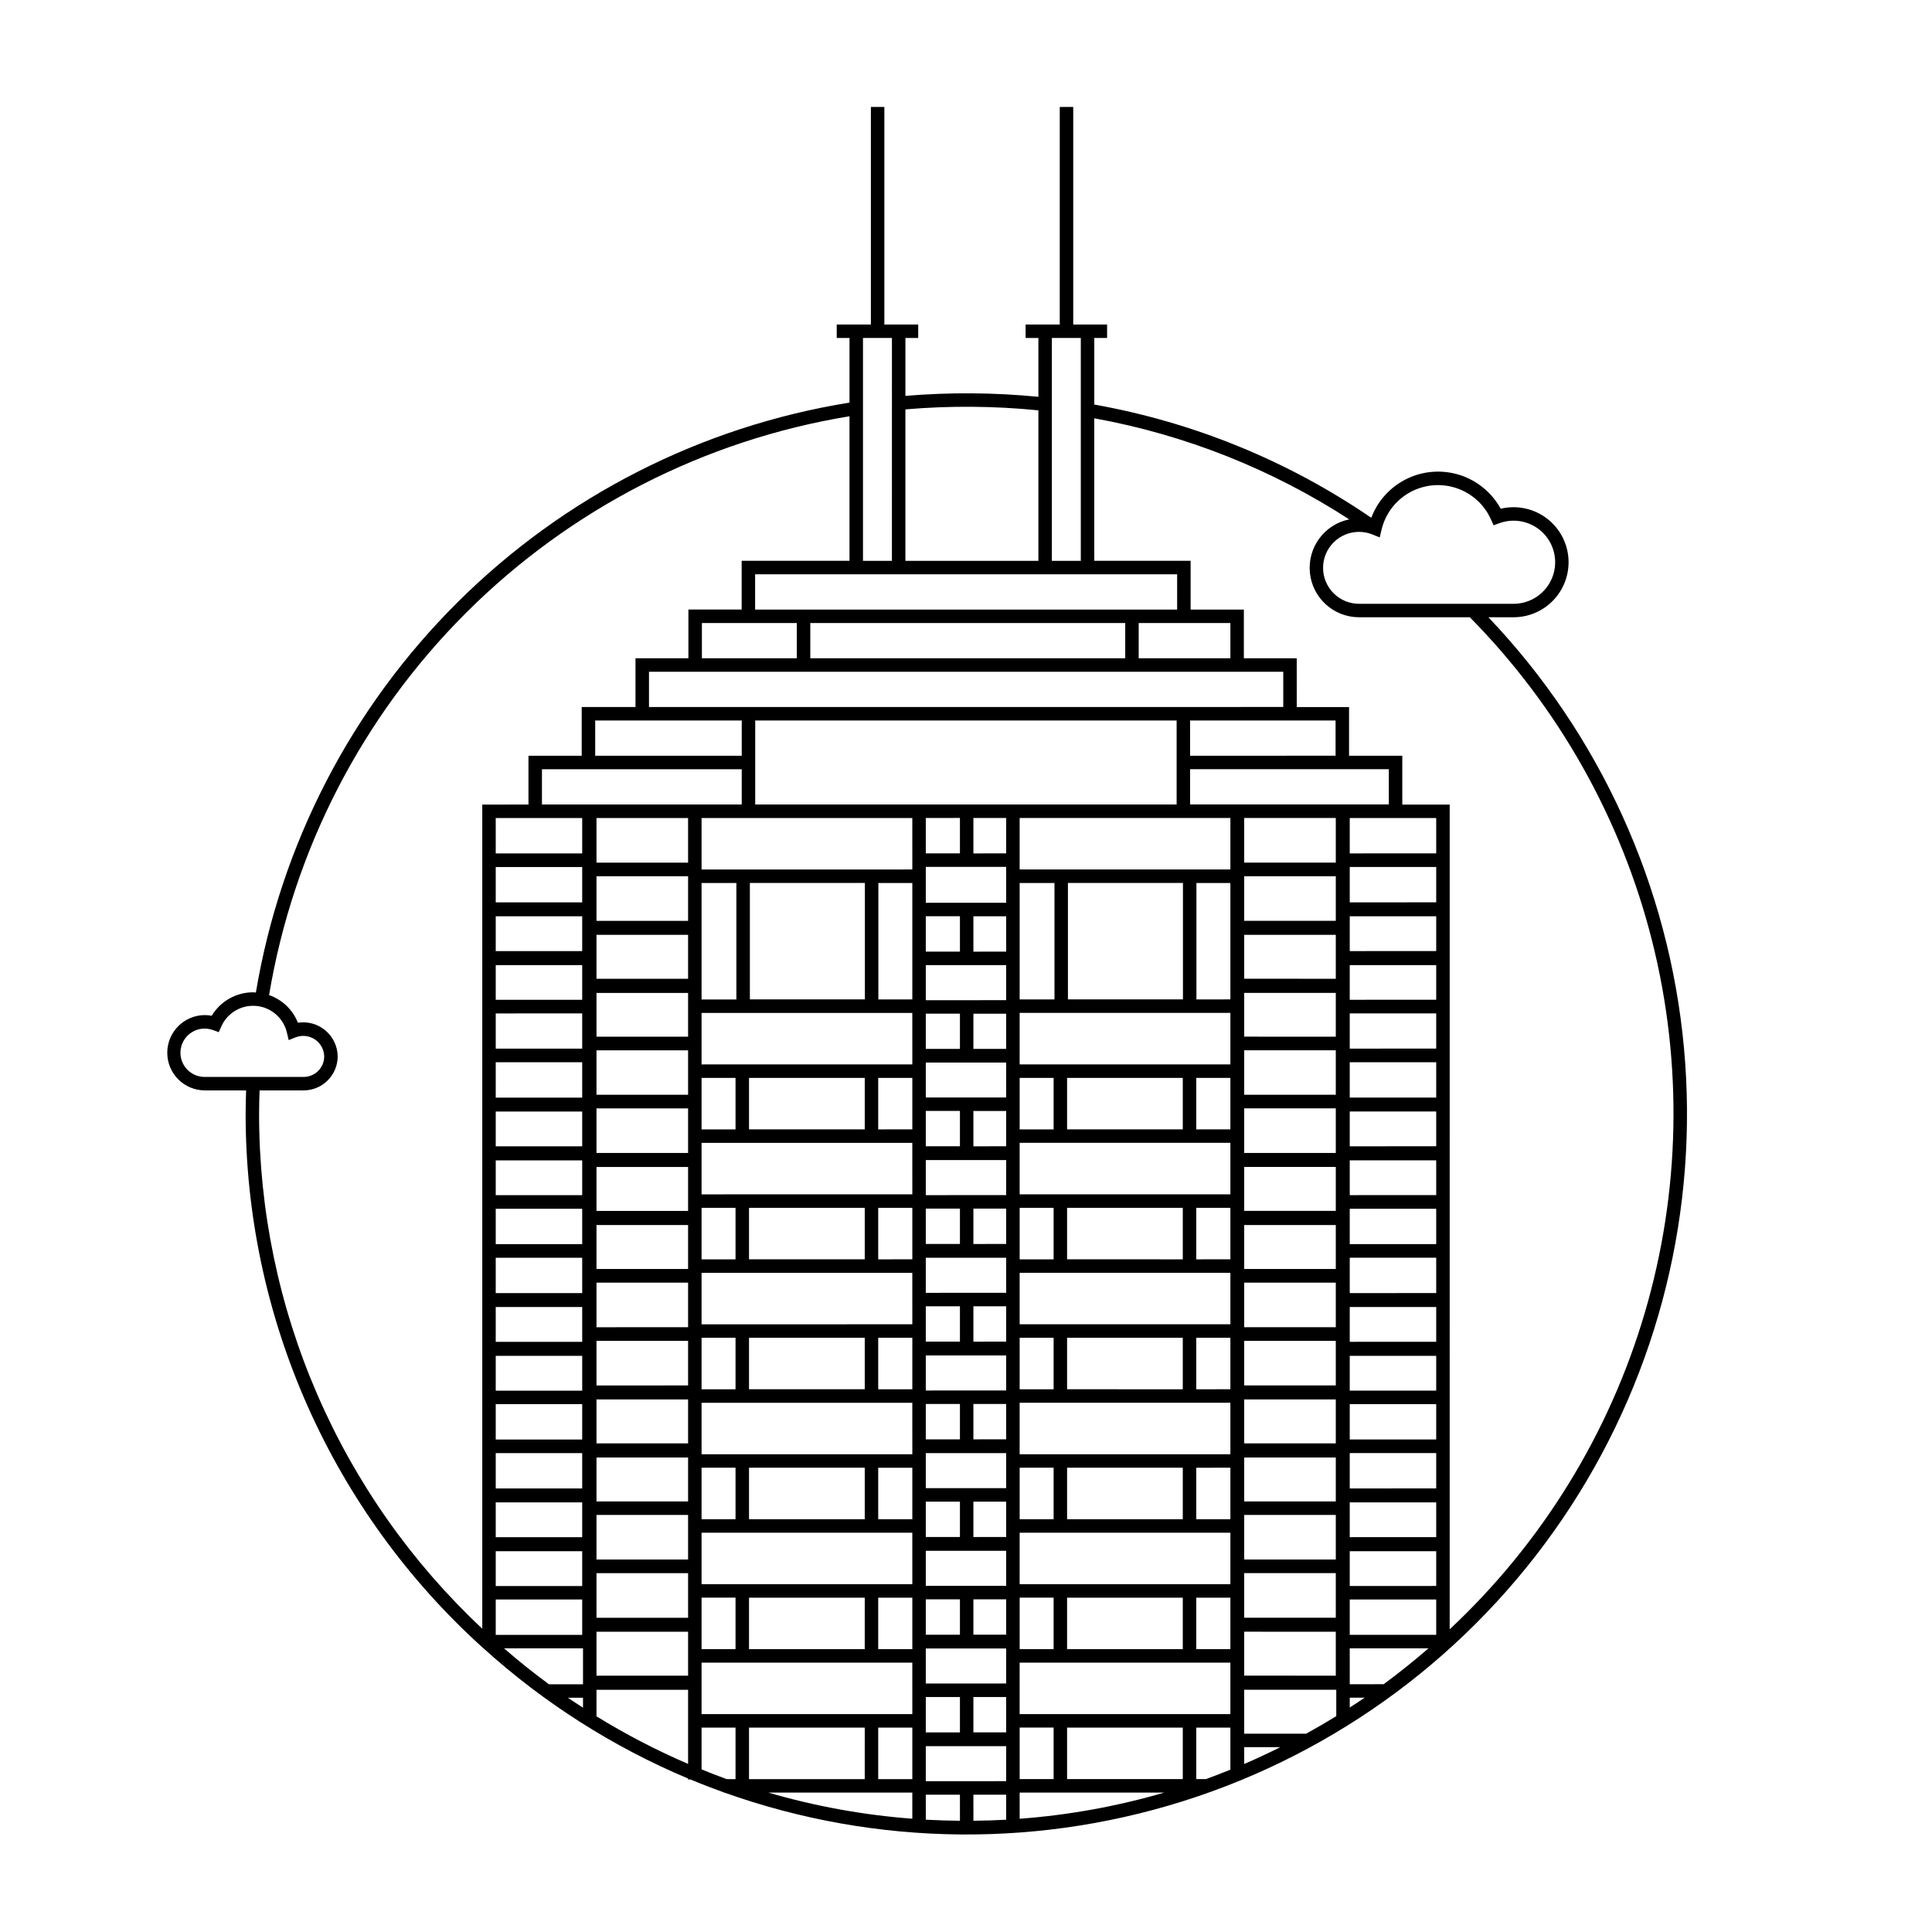 <?xml version="1.0" encoding="UTF-8"?>
<!-- Uploaded to: ICON Repo, www.svgrepo.com, Generator: ICON Repo Mixer Tools -->
<svg fill="#000000" width="800px" height="800px" version="1.1" viewBox="144 144 512 512" xmlns="http://www.w3.org/2000/svg">
 <path d="m538.43 307.58h6.695c4.164-0.004 8.129-1.789 10.891-4.906 2.766-3.117 4.062-7.266 3.57-11.398-0.492-4.137-2.731-7.863-6.144-10.242-3.418-2.379-7.691-3.188-11.742-2.211-2.328-4.258-6.203-7.453-10.824-8.934-4.617-1.48-9.629-1.133-13.996 0.977-4.371 2.109-7.762 5.812-9.48 10.352-22.062-15.094-47.086-25.32-73.402-30.004v-17.645h3.394v-3.57h-8.973v-57.656h-3.57l-0.004 57.656h-9.051v3.57h3.391v15.59c-11.715-1.145-23.512-1.23-35.242-0.246v-15.344h3.391v-3.57h-8.973v-57.656h-3.57v57.656h-9.051v3.57h3.387v17.125c-39.281 6.324-75.59 24.812-103.81 52.855-28.223 28.047-46.934 64.238-53.508 103.48-0.25-0.016-0.488-0.055-0.738-0.055v-0.004c-4.492 0.008-8.656 2.367-10.969 6.219-0.613-0.121-1.238-0.18-1.863-0.18-5.484 0.039-9.914 4.496-9.914 9.98 0 5.488 4.43 9.945 9.914 9.98h10.98c-0.062 2.059-0.125 4.121-0.125 6.195-0.012 26.641 5.562 52.988 16.367 77.34 10.801 24.352 26.59 46.168 46.348 64.043l0.328 0.281h-0.004c16 14.477 34.332 26.145 54.223 34.508v0.246h0.625c2.906 1.211 5.848 2.348 8.828 3.414v0.059h0.172c40.453 14.434 84.594 14.805 125.28 1.055 40.691-13.754 75.559-40.82 98.965-76.832 23.406-36.012 33.988-78.867 30.035-121.63-3.953-42.77-22.215-82.957-51.828-114.07zm-30.719-21.941 1.93 0.781 0.477-2.027h0.004c0.992-4.203 3.711-7.793 7.481-9.895 3.773-2.098 8.258-2.516 12.352-1.148 4.098 1.367 7.43 4.394 9.184 8.34l0.68 1.516 1.559-0.562c3.059-1.105 6.449-0.805 9.266 0.828 2.812 1.629 4.762 4.418 5.324 7.625 0.562 3.203-0.32 6.488-2.41 8.98-2.094 2.492-5.176 3.93-8.43 3.934h-40.949c-2.531 0.004-4.961-0.996-6.75-2.785-1.793-1.785-2.801-4.215-2.801-6.746s1.008-4.957 2.801-6.746c1.789-1.785 4.219-2.789 6.75-2.781 1.211 0 2.414 0.23 3.539 0.688zm-84.957-52.07h7.672v59.055h-7.672zm-38.812 18.922c11.73-1.004 23.527-0.918 35.242 0.254v39.879h-35.242zm-11.242-18.922h7.672l-0.004 59.055h-7.668zm11.242 62.629h72.012v9.344h-111.84v-9.344zm89.785 276.52v-11.82h24.273v11.816zm24.273 3.707v11.645l-24.273-0.004v-11.645zm-24.273-19.137v-11.816h24.273v11.816zm0-15.391v-11.645h24.273v11.645zm0-15.391v-11.645h24.273v11.645zm0-15.352v-11.816h24.273v11.82zm0-15.43v-11.816h24.273v11.816zm0-15.434v-11.641h24.273v11.645zm0-15.391v-11.645h24.273v11.645zm0-15.352v-11.816h24.273v11.816zm0-15.43v-11.777h24.273v11.777zm0-15.391v-11.594h24.273v11.598zm0-15.348v-11.637h24.273v11.641zm0-15.348v-11.816h24.273v11.816zm0-15.434v-11.816h24.273v11.816zm-14.344-15.406v-9.344h52.668v9.344zm38.559-12.918-38.559 0.008v-9.344h38.559zm-13.863-12.914-168.09 0.004v-9.34h168.09zm-139.94 25.84v-22.262h111.68v22.262zm70.082 20.809 9.227-0.004v30.863h-9.227zm0 51.652h9v13.645h-9zm0 34.434h9v13.645h-9zm0 34.434h9v13.645h-9zm0 34.434h9v13.645l-9 0.004zm0 34.434h9v13.648h-9zm0 34.434h9v13.652h-9zm-15.828-241.06v9.391h-9.047v-9.387zm-9.047 26.051h9.047v9.371h-9.047zm0 25.812h9.047v9.336h-9.047zm0 25.777h9.047v9.371h-9.047zm0 25.887h9.047v9.371h-9.047zm0 25.887h9.047v9.371h-9.047zm0 25.887h9.047v9.375h-9.047zm0 25.887h9.047v9.371h-9.047zm0 25.887h9.047v9.371h-9.047zm0 25.887h9.047v9.371h-9.047zm-48.777-258.79v9.344h-38.832l-0.004-9.344zm-10.559-16.488v-9.344h25.156v9.344zm28.727 0v-9.344h83.461v9.344zm111.33 0h-24.301v-9.344h24.301zm-271.83 110.95c-1.895 0.004-3.691-0.832-4.914-2.281-1.219-1.449-1.734-3.367-1.41-5.231 0.328-1.867 1.465-3.492 3.102-4.441 1.641-0.949 3.617-1.125 5.398-0.48l1.566 0.57 0.68-1.523h-0.004c1.602-3.609 5.332-5.793 9.266-5.43s7.195 3.195 8.109 7.039l0.473 2.012 1.922-0.762c1.684-0.629 3.566-0.402 5.055 0.602 1.488 1.008 2.398 2.672 2.441 4.469-0.004 3.016-2.449 5.457-5.465 5.457zm73.57-72.18v218.4c-18.676-17.488-33.559-38.621-43.73-62.094-10.176-23.469-15.422-48.781-15.414-74.363 0-2.074 0.062-4.137 0.129-6.195h11.664c4.988-0.004 9.031-4.043 9.039-9.027-0.039-2.648-1.223-5.148-3.242-6.856-2.023-1.711-4.688-2.457-7.301-2.051-1.359-3.438-4.148-6.113-7.641-7.324 6.418-38.426 24.699-73.879 52.285-101.39 27.586-27.512 63.09-45.695 101.53-52.008v38.305h-28.578v12.918h-14.113v12.914h-14.023v12.914h-14.254v12.914l-14.105 0.004v12.934zm3.57 194.15v-9.227h22.914v9.227zm22.914 3.719v9.223h-22.914v-9.223zm-22.914-16.629v-9.375h22.914v9.371zm0-12.977v-9.375h22.914v9.371zm0-12.945v-9.223h22.914v9.223zm0-12.941v-9.227h22.914v9.227zm0-12.91v-9.375h22.914v9.371zm0-12.977v-9.375h22.914v9.371zm0-12.98v-9.223h22.914v9.223zm0-12.941v-9.227h22.914v9.227zm0-12.91v-9.375h22.914v9.371zm0-12.977v-9.336l22.914-0.004v9.336zm0-12.945v-9.188h22.914v9.188zm0-12.906v-9.227h22.914v9.227zm0-12.91v-9.375h22.914v9.371zm0-12.977v-9.375h22.914v9.371zm0 197.72h22.914v9.371l-22.914 0.004zm23.129 28.664c-1.34-0.867-2.688-1.727-4.004-2.629h4.004zm0-8.477v2.277h-9.02c-4.102-3.008-8.07-6.18-11.902-9.52h20.926zm27.848 23.379c-8.387-3.606-16.5-7.82-24.273-12.609v-7.023h24.273zm0-23.379h-24.273v-11.645h24.273zm0-15.352h-24.273v-11.82h24.273zm0-15.43h-24.273v-11.816h24.273zm0-15.391h-24.273v-11.645h24.273zm0-15.391h-24.273v-11.645h24.273zm0-15.352-24.273 0.004v-11.816h24.273zm0-15.43-24.273 0.004v-11.816h24.273zm0-15.434-24.273 0.004v-11.645h24.273zm0-15.391-24.273 0.004v-11.645h24.273zm0-15.352-24.273 0.004v-11.816h24.273zm0-19.895v4.465l-24.273 0.004v-11.777h24.273zm0-19.004v8.078l-24.273 0.008v-11.602h24.273zm0-7.269-24.273 0.004v-11.641h24.273zm0-25.379v10.031l-24.273 0.004v-11.816h24.273zm0-5.398-24.273 0.004v-11.816h24.273zm-38.73-15.406v-9.344h52.945v9.344zm42.301 20.809h9.227v30.863h-9.227zm0 51.652h9v13.645l-9 0.004zm0 34.434h9v13.645l-9 0.004zm0 34.434h9v13.645l-9 0.004zm0 34.434h9v13.645l-9 0.008zm0 34.434h9v13.652h-9zm9 48.09h-2.359c-2.238-0.809-4.441-1.684-6.641-2.574v-11.074h9zm46.848 10.5v-0.004c-12.926-0.973-25.715-3.297-38.156-6.926h38.156zm-43.273-10.5v-13.648h30.668l-0.004 13.648zm43.277 0h-9.039v-13.648h9.039zm0-17.219h-55.852v-13.645h55.848zm-43.277-17.219v-13.645h30.668l-0.004 13.645zm43.277 0h-9.039v-13.645h9.039zm0-17.219h-55.852v-13.645h55.848zm-43.277-17.219v-13.645h30.668v13.645zm43.277 0-9.039 0.004v-13.645h9.039zm0-17.219-55.852 0.004v-13.645h55.848zm-43.277-17.219v-13.645h30.668v13.645zm43.277 0-9.039 0.004v-13.645h9.039zm0-17.219-55.852 0.008v-13.645h55.848zm-43.277-17.219v-13.645h30.668v13.645zm43.277 0-9.039 0.008v-13.645h9.039zm0-17.219-55.852 0.008v-13.645h55.848zm-43.277-17.219v-13.637h30.668v13.645zm43.277 0-9.039 0.012v-13.648h9.039zm0-17.219-55.852 0.012v-13.645h55.848zm-43.051-17.219v-30.863h30.48v30.863zm43.051 0-9 0.012v-30.863h9zm0-34.434-55.852 0.012v-13.645h55.848zm12.621 252.1c-3.031-0.027-6.051-0.117-9.047-0.285l-0.004-6.621h9.047zm12.254-0.273c-2.875 0.16-5.773 0.238-8.684 0.27l-0.004-6.902h8.684zm0-10.219-21.305 0.012v-9.293h21.305zm0-12.941-8.688 0.012v-9.371h8.684zm0-12.945-21.305 0.012v-9.293h21.305zm0-12.941-8.688 0.012v-9.371h8.684zm0-12.945-21.305 0.012v-9.293h21.305zm0-12.941-8.688 0.012v-9.371h8.684zm0-12.945-21.305 0.012v-9.293h21.305zm0-12.941-8.688 0.012v-9.371h8.684zm0-12.945-21.305 0.012v-9.293h21.305zm0-12.941-8.688 0.012v-9.371h8.684zm0-12.945-21.305 0.012v-9.293h21.305zm0-12.941-8.688 0.012v-9.371h8.684zm0-12.945-21.305 0.012v-9.293h21.305zm0-12.941-8.688 0.012v-9.371h8.684zm0-18.125-0.004 5.195h-21.301v-9.262h21.305zm0-7.688-8.688 0.012v-9.336h8.684zm0-12.906-21.305 0.012v-9.297h21.305zm0-12.867-8.688 0.012v-9.375h8.684zm0-19.977v7.031l-21.305 0.012v-9.52h21.305zm0-6.059-8.688 0.012v-9.391h8.684zm3.57 255.83v-6.93h38.324c-12.496 3.644-25.344 5.973-38.324 6.938zm43.23-10.5h-30.66v-13.648h30.66zm12.613-2.508c-2.144 0.867-4.289 1.719-6.473 2.508h-2.57l0.004-13.648h9.043zm0-14.711h-55.848l0.004-13.645h55.848zm-43.273-17.219v-13.645h30.66v13.645zm43.277 0h-9.043v-13.645h9.043zm0-17.219h-55.848v-13.645h55.848zm-43.277-17.219v-13.645h30.66v13.645zm43.277 0-9.043 0.004v-13.645l9.043-0.004zm0-17.219h-55.848v-13.641h55.848zm-43.277-17.219v-13.645l30.66 0.004v13.645zm43.277 0-9.043 0.004v-13.645h9.043zm0-17.219h-55.848v-13.645h55.848zm-43.277-17.219v-13.645l30.66 0.008v13.645zm43.277 0-9.043 0.008v-13.645h9.043zm0-17.219h-55.848v-13.645h55.848zm-43.277-17.219v-13.637h30.66v13.645zm43.277 0-9.043 0.012v-13.648h9.043zm0-17.219h-55.848v-13.645h55.848zm-43.051-17.219v-30.863h30.48v30.863zm43.051 0-9 0.012v-30.863h9zm0-34.434h-55.848v-13.645h55.848zm3.66 237.05v-4.453h9.566c-3.144 1.574-6.328 3.074-9.566 4.465zm24.402-19.465v6.789c-2.617 1.613-5.273 3.164-7.973 4.652l-16.43 0.008v-11.645h24.402zm3.57 4.496v-2.598h3.953c-1.297 0.902-2.629 1.75-3.953 2.609zm8.973-6.168-8.973 0.012v-9.52h20.875c-3.836 3.324-7.805 6.496-11.902 9.52zm13.941-13.09-22.914 0.012v-9.375h22.914zm0-12.945-22.914 0.012v-9.223h22.914zm0-12.941-22.914 0.012v-9.227h22.914zm0-12.91-22.914 0.012v-9.375h22.914zm0-12.977-22.914 0.012v-9.375h22.914zm0-12.945-22.914 0.012v-9.223h22.914zm0-12.941-22.914 0.012v-9.227h22.914zm0-12.91-22.914 0.012v-9.375h22.914zm0-12.977-22.914 0.012v-9.375h22.914zm0-12.98-22.914 0.008v-9.219h22.914zm0-12.941-22.914 0.008v-9.223h22.914zm0-12.91-22.914 0.008v-9.371h22.914zm0-12.977-22.914 0.008v-9.336h22.914zm0-12.945-22.914 0.008v-9.184h22.914zm0-12.906-22.914 0.012v-9.227h22.914zm0-12.91-22.914 0.012v-9.375h22.914zm0-12.977-22.914 0.012v-9.375h22.914zm3.57 205.62 0.004-218.55h-12.562v-12.934h-14.109v-12.914h-13.863l-0.004-12.918h-14.012v-12.914h-14.109v-12.918h-25.531v-37.77c24.074 4.367 47.043 13.477 67.566 26.789-6.59 1.34-11.098 7.457-10.422 14.148 0.672 6.695 6.309 11.789 13.035 11.789h29.344c23.484 23.789 40.168 53.43 48.324 85.848 8.152 32.418 7.477 66.426-1.961 98.496-9.434 32.066-27.285 61.023-51.695 83.859z"/>
</svg>